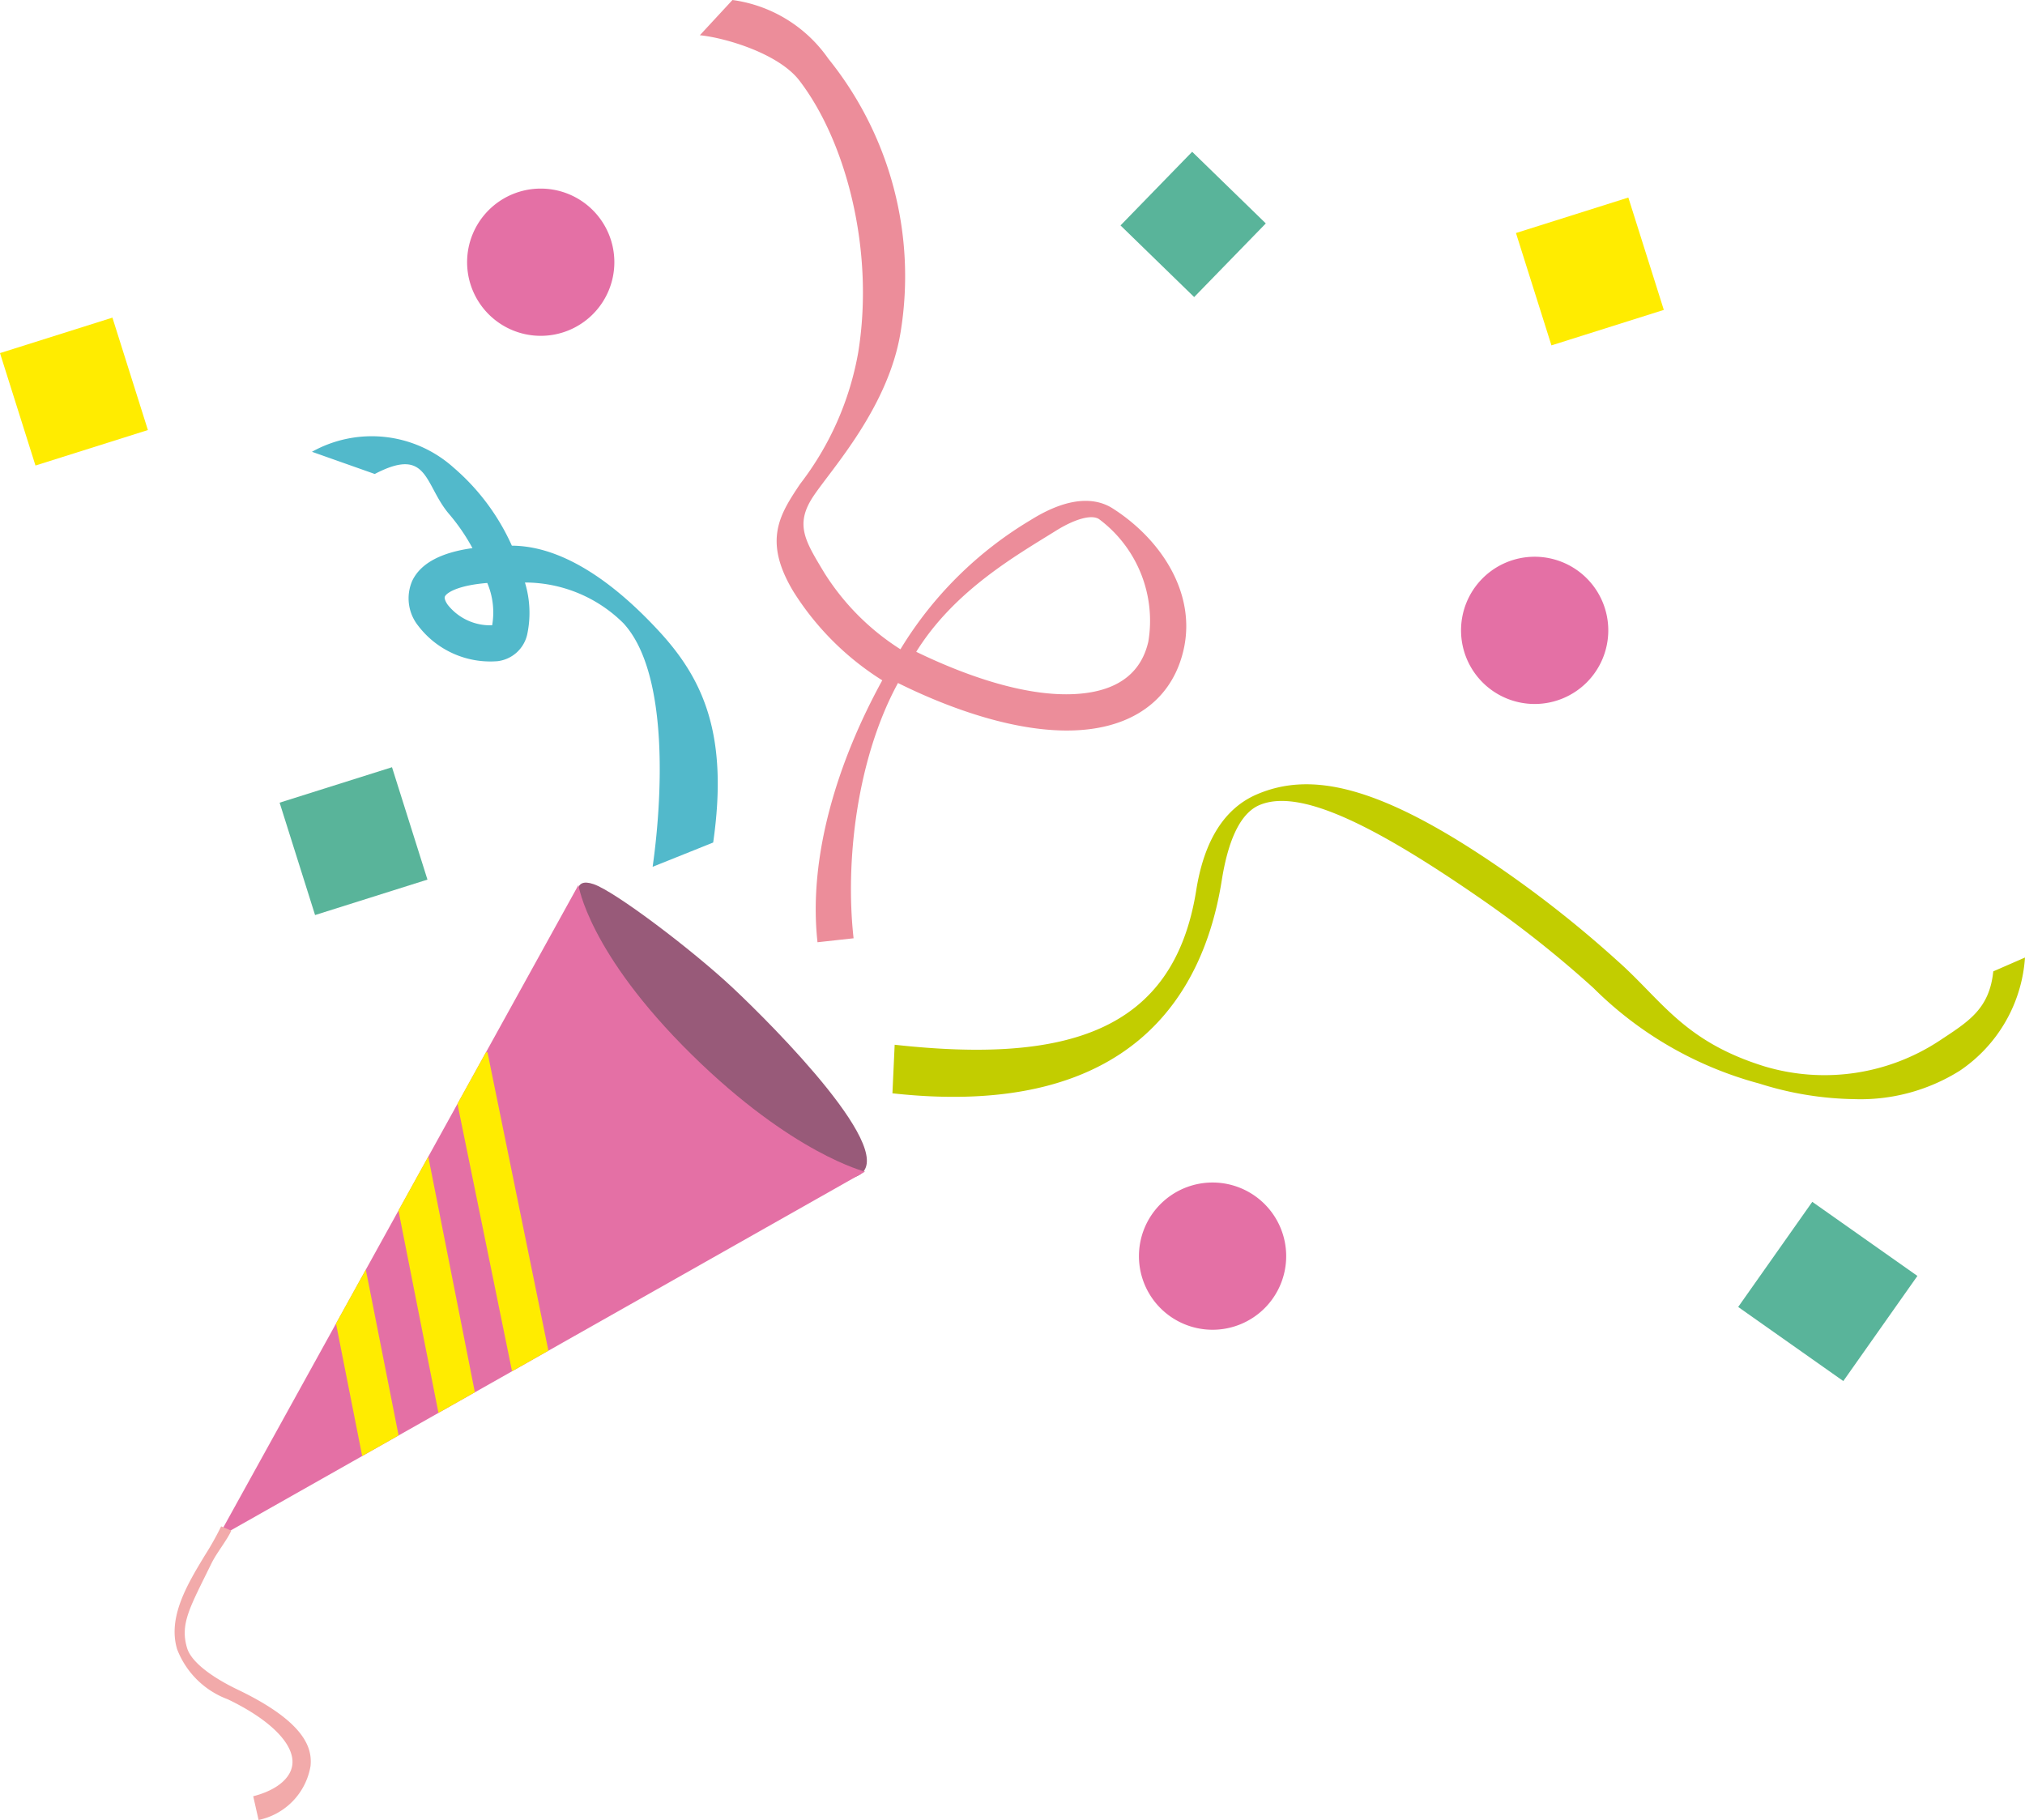 <svg xmlns="http://www.w3.org/2000/svg" xmlns:xlink="http://www.w3.org/1999/xlink" width="127.706" height="114.774" viewBox="0 0 127.706 114.774">
  <defs>
    <clipPath id="clip-path">
      <rect id="Rectangle_852" data-name="Rectangle 852" width="127.706" height="114.774" fill="none"/>
    </clipPath>
    <clipPath id="clip-path-2">
      <path id="Path_57" data-name="Path 57" d="M10.959,85.757l40.832-23.1s-4.571-1.114-10.939-7.386c-6.521-6.423-7.133-10.689-7.133-10.689Z" transform="translate(-10.959 -44.584)" fill="none"/>
    </clipPath>
  </defs>
  <g id="Group_654" data-name="Group 654" transform="translate(0 0)">
    <rect id="Rectangle_847" data-name="Rectangle 847" width="8.111" height="8.111" transform="translate(109.618 82.426) rotate(-54.821)" fill="#59b49a"/>
    <g id="Group_649" data-name="Group 649" transform="translate(0 0)">
      <g id="Group_648" data-name="Group 648" clip-path="url(#clip-path)">
        <path id="Path_52" data-name="Path 52" d="M29.039,46.008c.168-.617-.234-1.907,1.117-1.447s6.217,4.14,8.771,6.535,10.732,10.593,7.858,11.872S35.745,61.656,34.149,59.1s-6.068-9.581-5.11-13.093" transform="translate(7.281 11.2)" fill="#985a79"/>
        <path id="Path_53" data-name="Path 53" d="M10.96,85.757,33.718,44.584s.613,4.266,7.135,10.689c6.367,6.272,10.939,7.386,10.939,7.386Z" transform="translate(2.761 11.231)" fill="#e470a5"/>
        <path id="Path_54" data-name="Path 54" d="M14.091,95.406l-.337-1.491c1.457-.371,2.381-1.128,2.47-2.019.125-1.278-1.4-2.812-4.072-4.095a5.452,5.452,0,0,1-3.2-3.167c-.6-2.024.655-4.1,1.764-5.929a18.337,18.337,0,0,0,1.015-1.811l.64.272c-.278.612-.926,1.4-1.253,2.069-1.348,2.757-1.994,3.787-1.536,5.329.283.95,1.729,1.927,3.2,2.63,4.347,2.087,4.692,3.753,4.587,4.815a4.185,4.185,0,0,1-3.27,3.4" transform="translate(2.215 19.369)" fill="#f2aaaa"/>
        <path id="Path_55" data-name="Path 55" d="M105.672,59.368a20.69,20.69,0,0,1-6.044-.983,23.39,23.39,0,0,1-10.463-6.028,68.923,68.923,0,0,0-7-5.558c-6.889-4.775-11.555-7.051-14.066-5.975-1.292.551-2.009,2.432-2.377,4.771C64.6,52.63,60.1,60.668,44.957,59l.141-3.063c10.873,1.2,17.608-.826,19.02-9.756.5-3.132,1.784-5.165,3.832-6.039,3.388-1.447,7.715-.626,15.515,4.776a71.037,71.037,0,0,1,7.216,5.729c2.8,2.479,4.176,5.085,9.308,6.665a13.189,13.189,0,0,0,11.018-1.642c1.784-1.183,3.13-1.968,3.374-4.36l2-.873a9.359,9.359,0,0,1-4.112,7.138,11.788,11.788,0,0,1-6.6,1.794" transform="translate(11.324 9.952)" fill="#c2cd00"/>
        <path id="Path_56" data-name="Path 56" d="M42.675,59.425c-.6-5.411,1.272-11.4,4.084-16.519a17.739,17.739,0,0,1-5.61-5.608c-1.934-3.225-.841-4.87.426-6.771a18.965,18.965,0,0,0,3.663-8.276c1.052-6.432-.757-13.319-3.7-17.163-1.293-1.694-4.613-2.694-6.282-2.866L37.312,0a8.8,8.8,0,0,1,6.044,3.7,21.852,21.852,0,0,1,4.558,17.254c-.776,4.748-4.335,8.6-5.5,10.342-1.2,1.8-.5,2.846.691,4.831a15.416,15.416,0,0,0,4.8,4.821,23.958,23.958,0,0,1,8.23-8.161c2.625-1.637,4.25-1.3,5.152-.725,3.037,1.934,5.283,5.332,4.479,8.9-.642,2.844-2.754,4.631-5.948,5.026-4.024.5-8.852-1.313-12.068-2.913-2.6,4.777-3.34,11.269-2.8,16.1ZM48.9,41.107c2.808,1.363,7.136,3.047,10.64,2.609,2.228-.277,3.574-1.375,4-3.26a8,8,0,0,0-3.115-7.72c-.468-.3-1.51-.016-2.714.736-2.516,1.567-6.406,3.772-8.81,7.635" transform="translate(8.881 0)" fill="#ec8d9a"/>
        <rect id="Rectangle_848" data-name="Rectangle 848" width="7.432" height="7.432" transform="translate(17.634 50.622) rotate(-17.507)" fill="#59b49a"/>
        <rect id="Rectangle_849" data-name="Rectangle 849" width="7.432" height="7.432" transform="matrix(0.954, -0.301, 0.301, 0.954, 0, 22.269)" fill="#ffec00"/>
        <rect id="Rectangle_850" data-name="Rectangle 850" width="7.432" height="7.431" transform="translate(95.604 14.696) rotate(-17.522)" fill="#ffec00"/>
        <rect id="Rectangle_851" data-name="Rectangle 851" width="6.48" height="6.48" transform="translate(70.665 14.217) rotate(-45.79)" fill="#59b49a"/>
      </g>
    </g>
    <g id="Group_651" data-name="Group 651" transform="translate(13.719 55.814)">
      <g id="Group_650" data-name="Group 650" clip-path="url(#clip-path-2)">
        <rect id="Rectangle_853" data-name="Rectangle 853" width="2.504" height="19.037" transform="translate(10.612 16.495) rotate(-11.182)" fill="#ffec00"/>
        <rect id="Rectangle_854" data-name="Rectangle 854" width="2.505" height="22.703" transform="matrix(0.98, -0.2, 0.2, 0.98, 14.568, 11.045)" fill="#ffec00"/>
        <rect id="Rectangle_855" data-name="Rectangle 855" width="2.504" height="19.038" transform="translate(6.087 20.659) rotate(-11.181)" fill="#ffec00"/>
      </g>
    </g>
    <g id="Group_653" data-name="Group 653" transform="translate(0 0)">
      <g id="Group_652" data-name="Group 652" clip-path="url(#clip-path)">
        <path id="Path_58" data-name="Path 58" d="M41.015,47.6,37.2,49.13c.592-4.15,1.078-12.2-1.845-15.364A8.819,8.819,0,0,0,29.147,31.2a6.528,6.528,0,0,1,.139,3.294,2.181,2.181,0,0,1-1.865,1.668,5.718,5.718,0,0,1-5-2.226,2.771,2.771,0,0,1-.383-2.838c.521-1.1,1.8-1.79,3.8-2.066a12.344,12.344,0,0,0-1.467-2.142c-1.586-1.848-1.291-4.312-4.695-2.534l-3.96-1.4a7.73,7.73,0,0,1,8.935,1,14.052,14.052,0,0,1,3.671,4.921c3.766.021,7.242,3.191,9.266,5.379,2.838,3.066,4.4,6.589,3.431,13.339M26.774,31.229c-1.858.149-2.561.616-2.673.851-.059.123.06.363.179.528a3.41,3.41,0,0,0,2.8,1.289,4.745,4.745,0,0,0-.309-2.669" transform="translate(3.958 5.537)" fill="#52b9cb"/>
        <path id="Path_59" data-name="Path 59" d="M82.887,32.69a4.643,4.643,0,1,1-4.643-4.643,4.643,4.643,0,0,1,4.643,4.643" transform="translate(18.539 7.065)" fill="#e470a5"/>
        <path id="Path_60" data-name="Path 60" d="M32.817,14.146A4.643,4.643,0,1,1,28.175,9.5a4.643,4.643,0,0,1,4.642,4.643" transform="translate(5.927 2.394)" fill="#e470a5"/>
        <path id="Path_61" data-name="Path 61" d="M66.661,64.218a4.643,4.643,0,1,1-4.643-4.646,4.644,4.644,0,0,1,4.643,4.646" transform="translate(14.452 15.006)" fill="#e470a5"/>
      </g>
    </g>
  </g>
</svg>
